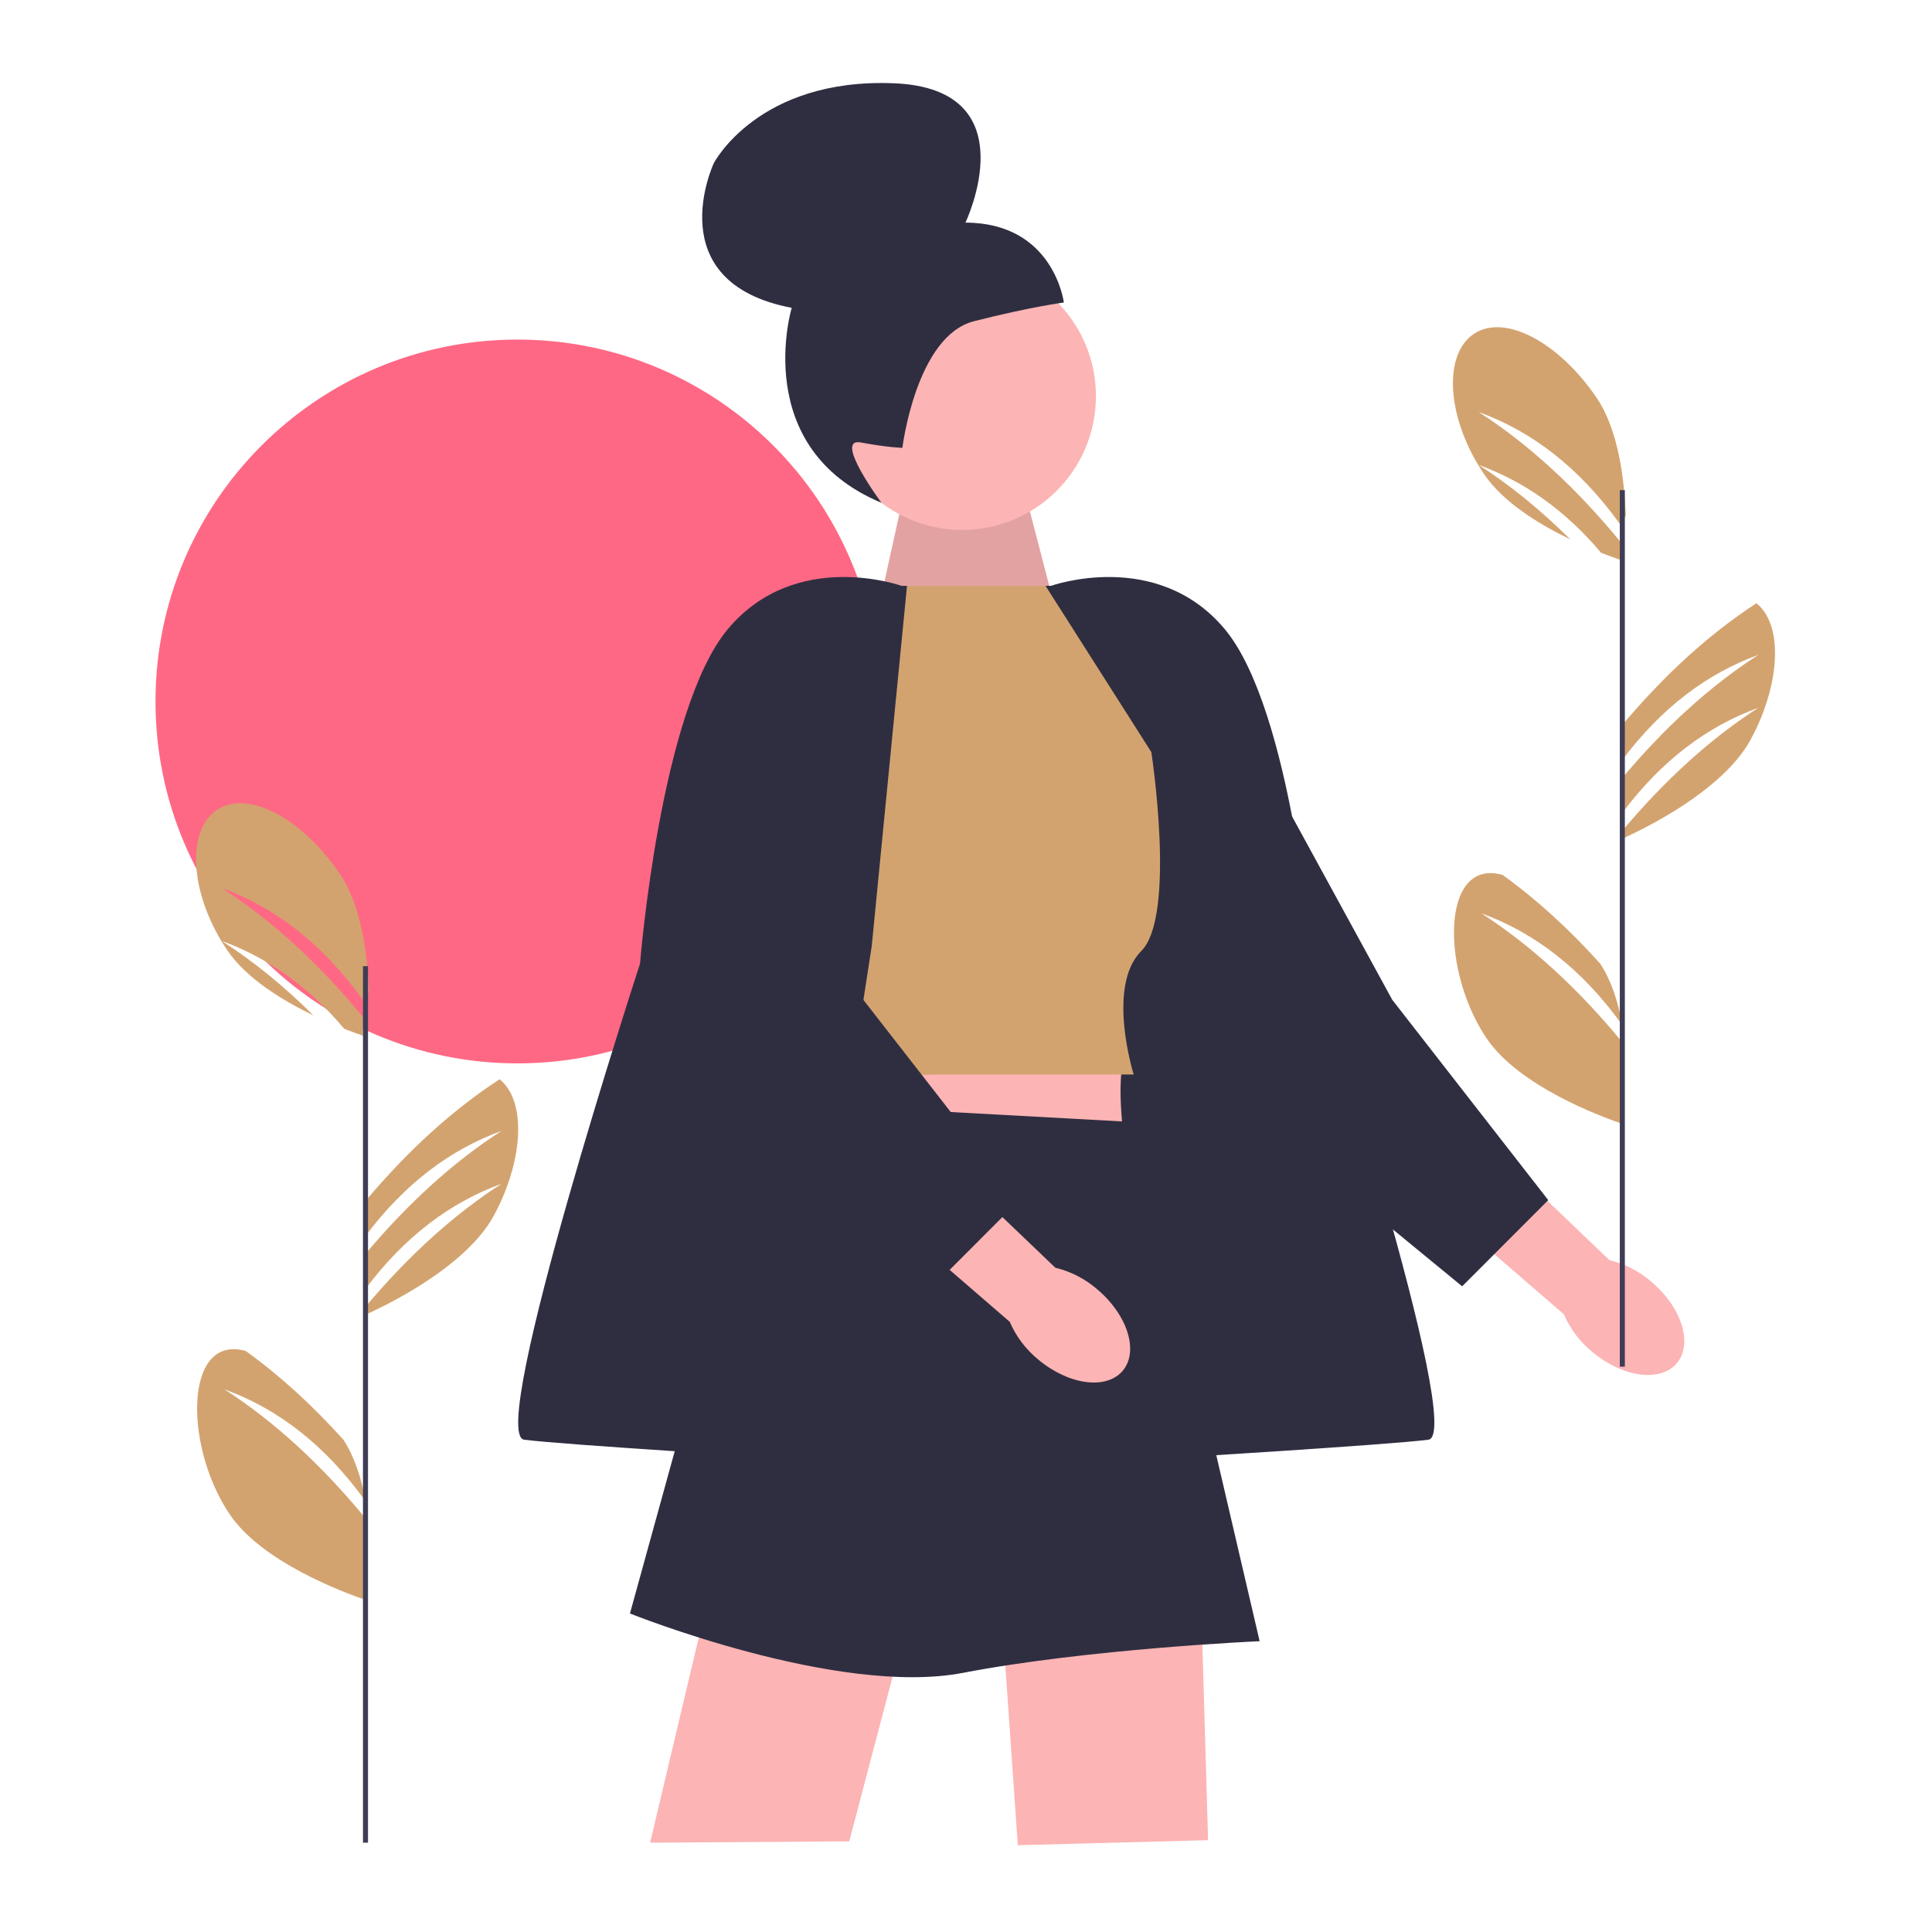 <svg width="512" height="512" viewBox="0 0 512 512" fill="none" xmlns="http://www.w3.org/2000/svg">
<path d="M392.555 242.03C405.838 250.593 418.28 262.061 429.934 276.205V297.831C424.247 295.896 402.54 287.873 393.97 275.184C384.064 260.519 382.302 238.258 390.552 232.685C392.702 231.236 395.311 231.056 398.175 231.85C407.206 238.345 415.843 246.221 424.094 255.399C427.017 259.892 428.826 265.612 429.934 271.392V271.666C419.261 256.808 406.712 247.169 392.555 242.03Z" fill="#D3A36F"/>
<path d="M391.887 109.2C405.17 117.763 417.612 129.231 429.267 143.375V148.314C428.152 147.934 426.43 147.326 424.307 146.492C414.775 135.192 403.909 127.582 391.887 123.217C400.298 128.637 408.374 135.225 416.124 142.921C407.927 138.976 398.342 133.129 393.302 125.666C392.768 124.879 392.261 124.085 391.78 123.284C383.303 109.213 382.743 93.781 390.552 88.507C398.802 82.934 413.267 90.83 423.172 105.488C428.899 113.972 430.508 127.135 430.835 136.713C430.308 137.408 429.787 138.115 429.267 138.836C418.593 123.978 406.045 114.339 391.887 109.2Z" fill="#D3A36F"/>
<path d="M467.5 188.1V188.107C466.552 190.73 465.364 193.38 463.949 195.99C461.847 199.875 458.616 203.479 454.958 206.703C451.04 210.161 446.621 213.178 442.556 215.627C436.883 219.052 431.896 221.375 429.934 222.256V220.153C441.208 206.737 453.196 195.803 465.978 187.566C452.402 192.492 440.314 201.57 429.934 215.407V206.136C441.208 192.719 453.196 181.786 465.978 173.549C452.402 178.475 440.314 187.553 429.934 201.39V192.119C441.061 178.882 452.876 168.062 465.471 159.866C471.372 164.611 471.886 176.059 467.5 188.1Z" fill="#D3A36F"/>
<path d="M137.118 281.806C190.086 281.806 233.025 238.867 233.025 185.898C233.025 132.93 190.086 89.991 137.118 89.991C84.149 89.991 41.21 132.93 41.21 185.898C41.21 238.867 84.149 281.806 137.118 281.806Z" fill="#FF6884"/>
<path d="M437.608 339.665C445.674 346.46 448.707 356.13 444.381 361.263C440.056 366.396 430.012 365.048 421.944 358.249C418.683 355.577 416.11 352.164 414.439 348.294L380.624 319.07L394.676 303.494L426.52 333.957C430.619 334.947 434.421 336.904 437.608 339.665Z" fill="#FCB4B4"/>
<path d="M410.302 318.043L368.964 264.961L329.811 193.303L328.796 292.685L387.485 340.889L410.302 318.043Z" fill="#2F2E41"/>
<path d="M230.48 171.933L239.95 128.877L271.602 130.399L279.727 161.634L230.48 171.933Z" fill="#FCB4B4"/>
<path opacity="0.1" d="M230.48 171.933L239.95 128.877L271.602 130.399L279.727 161.634L230.48 171.933Z" fill="black"/>
<path d="M254.993 140.43C274.563 140.43 290.428 124.565 290.428 104.994C290.428 85.423 274.563 69.558 254.993 69.558C235.422 69.558 219.557 85.423 219.557 104.994C219.557 124.565 235.422 140.43 254.993 140.43Z" fill="#FCB4B4"/>
<path d="M239.142 118.679C239.142 118.679 235.567 118.644 228.131 117.261C220.695 115.878 233.606 133.254 233.606 133.254C198.613 118.643 209.811 81.581 209.811 81.581C174.298 74.79 189.175 43.219 189.175 43.219C189.175 43.219 200.881 20.628 236.868 22.066C272.854 23.503 255.853 58.996 255.853 58.996C279.299 59.04 281.937 80.171 281.937 80.171C281.937 80.171 273.485 81.226 258.125 85.124C242.764 89.023 239.142 118.679 239.142 118.679Z" fill="#2F2E41"/>
<path d="M237.737 158.373L236.137 155.256C236.137 155.256 207.661 158.557 202.988 162.914C198.316 167.271 187.636 186.628 187.636 186.628L210.998 206.653L237.737 158.373Z" fill="#FFB6B6"/>
<path d="M273.074 157.616C273.074 157.616 294.434 151.919 306.449 163.934C318.464 175.948 332.481 197.976 332.481 197.976L331.813 215.33L298.439 199.242L273.074 157.616Z" fill="#FFB6B6"/>
<path d="M278.519 155.256C278.519 155.256 306.449 145.244 324.471 166.603C342.493 187.963 347.833 255.379 347.833 255.379C347.833 255.379 388.55 380.199 378.537 381.534C368.525 382.869 307.423 386.559 307.423 386.559L286.424 250.707L277.079 155.256L278.519 155.256Z" fill="#2F2E41"/>
<path d="M214.336 275.404L207.661 299.434L298.439 306.108C298.439 306.108 295.102 286.021 298.439 278.71L214.336 275.404Z" fill="#FCB4B4"/>
<path d="M265.732 431.596L269.737 489L320.146 487.665L318.464 429.594L265.732 431.596Z" fill="#FCB4B4"/>
<path d="M187.086 425.918L172.284 488.333L225.054 487.976L238.499 436.959L187.086 425.918Z" fill="#FCB4B4"/>
<path d="M277.08 155.256H236.137L202.988 199.31L210.331 289.421C210.331 289.421 227.018 284.749 250.38 284.749H300.442C300.442 284.749 293.099 261.387 302.444 252.042C311.789 242.697 305.114 199.31 305.114 199.31L277.08 155.256Z" fill="#D3A36F"/>
<path d="M204.323 292.091L166.944 427.591C166.944 427.591 221.985 449.708 255.206 443.322C288.427 436.936 333.816 434.933 333.816 434.933L301.777 297.431L204.323 292.091Z" fill="#2F2E41"/>
<path d="M290.76 341.667C298.827 348.462 301.86 358.133 297.534 363.266C293.209 368.399 283.165 367.05 275.096 360.251C271.836 357.58 269.263 354.166 267.592 350.296L233.777 321.073L247.829 305.497L279.673 335.959C283.771 336.949 287.573 338.906 290.76 341.667Z" fill="#FCB4B4"/>
<path d="M270.13 318.043L228.792 264.961L189.639 193.303L188.623 292.685L247.312 340.889L270.13 318.043Z" fill="#2F2E41"/>
<path d="M238.928 155.256C238.928 155.256 210.998 145.244 192.976 166.603C174.954 187.963 169.614 255.379 169.614 255.379C169.614 255.379 128.897 380.199 138.91 381.534C148.922 382.869 210.024 386.559 210.024 386.559L231.023 250.707L240.368 155.256L238.928 155.256Z" fill="#2F2E41"/>
<path d="M430.602 129.892H429.267V362.177H430.602V129.892Z" fill="#3F3D56"/>
<path d="M59.478 368.185C72.761 376.749 85.204 388.216 96.858 402.36V423.987C91.171 422.051 69.464 414.028 60.894 401.339C50.988 386.674 49.226 364.414 57.476 358.84C59.625 357.392 62.235 357.211 65.099 358.006C74.13 364.5 82.767 372.377 91.017 381.555C93.941 386.047 95.75 391.767 96.858 397.548V397.821C86.185 382.963 73.636 373.324 59.478 368.185Z" fill="#D3A36F"/>
<path d="M58.811 235.355C72.094 243.919 84.536 255.386 96.19 269.53V274.469C95.076 274.089 93.353 273.482 91.231 272.647C81.699 261.347 70.832 253.737 58.811 249.372C67.221 254.792 75.298 261.38 83.047 269.076C74.851 265.131 65.266 259.284 60.226 251.822C59.692 251.034 59.185 250.24 58.704 249.439C50.227 235.368 49.666 219.936 57.476 214.663C65.726 209.089 80.191 216.985 90.096 231.643C95.823 240.127 97.432 253.29 97.759 262.869C97.232 263.563 96.711 264.27 96.19 264.991C85.517 250.133 72.968 240.494 58.811 235.355Z" fill="#D3A36F"/>
<path d="M134.424 314.255V314.262C133.476 316.885 132.288 319.535 130.873 322.145C128.77 326.03 125.54 329.634 121.882 332.858C117.964 336.316 113.545 339.333 109.48 341.783C103.806 345.207 98.82 347.53 96.858 348.411V346.308C108.132 332.892 120.12 321.958 132.902 313.721C119.325 318.648 107.237 327.725 96.858 341.562V332.291C108.132 318.874 120.12 307.941 132.902 299.704C119.325 304.63 107.237 313.708 96.858 327.545V318.274C107.985 305.037 119.799 294.217 132.395 286.021C138.296 290.767 138.809 302.214 134.424 314.255Z" fill="#D3A36F"/>
<path d="M97.525 256.047H96.19V488.332H97.525V256.047Z" fill="#3F3D56"/>
</svg>
